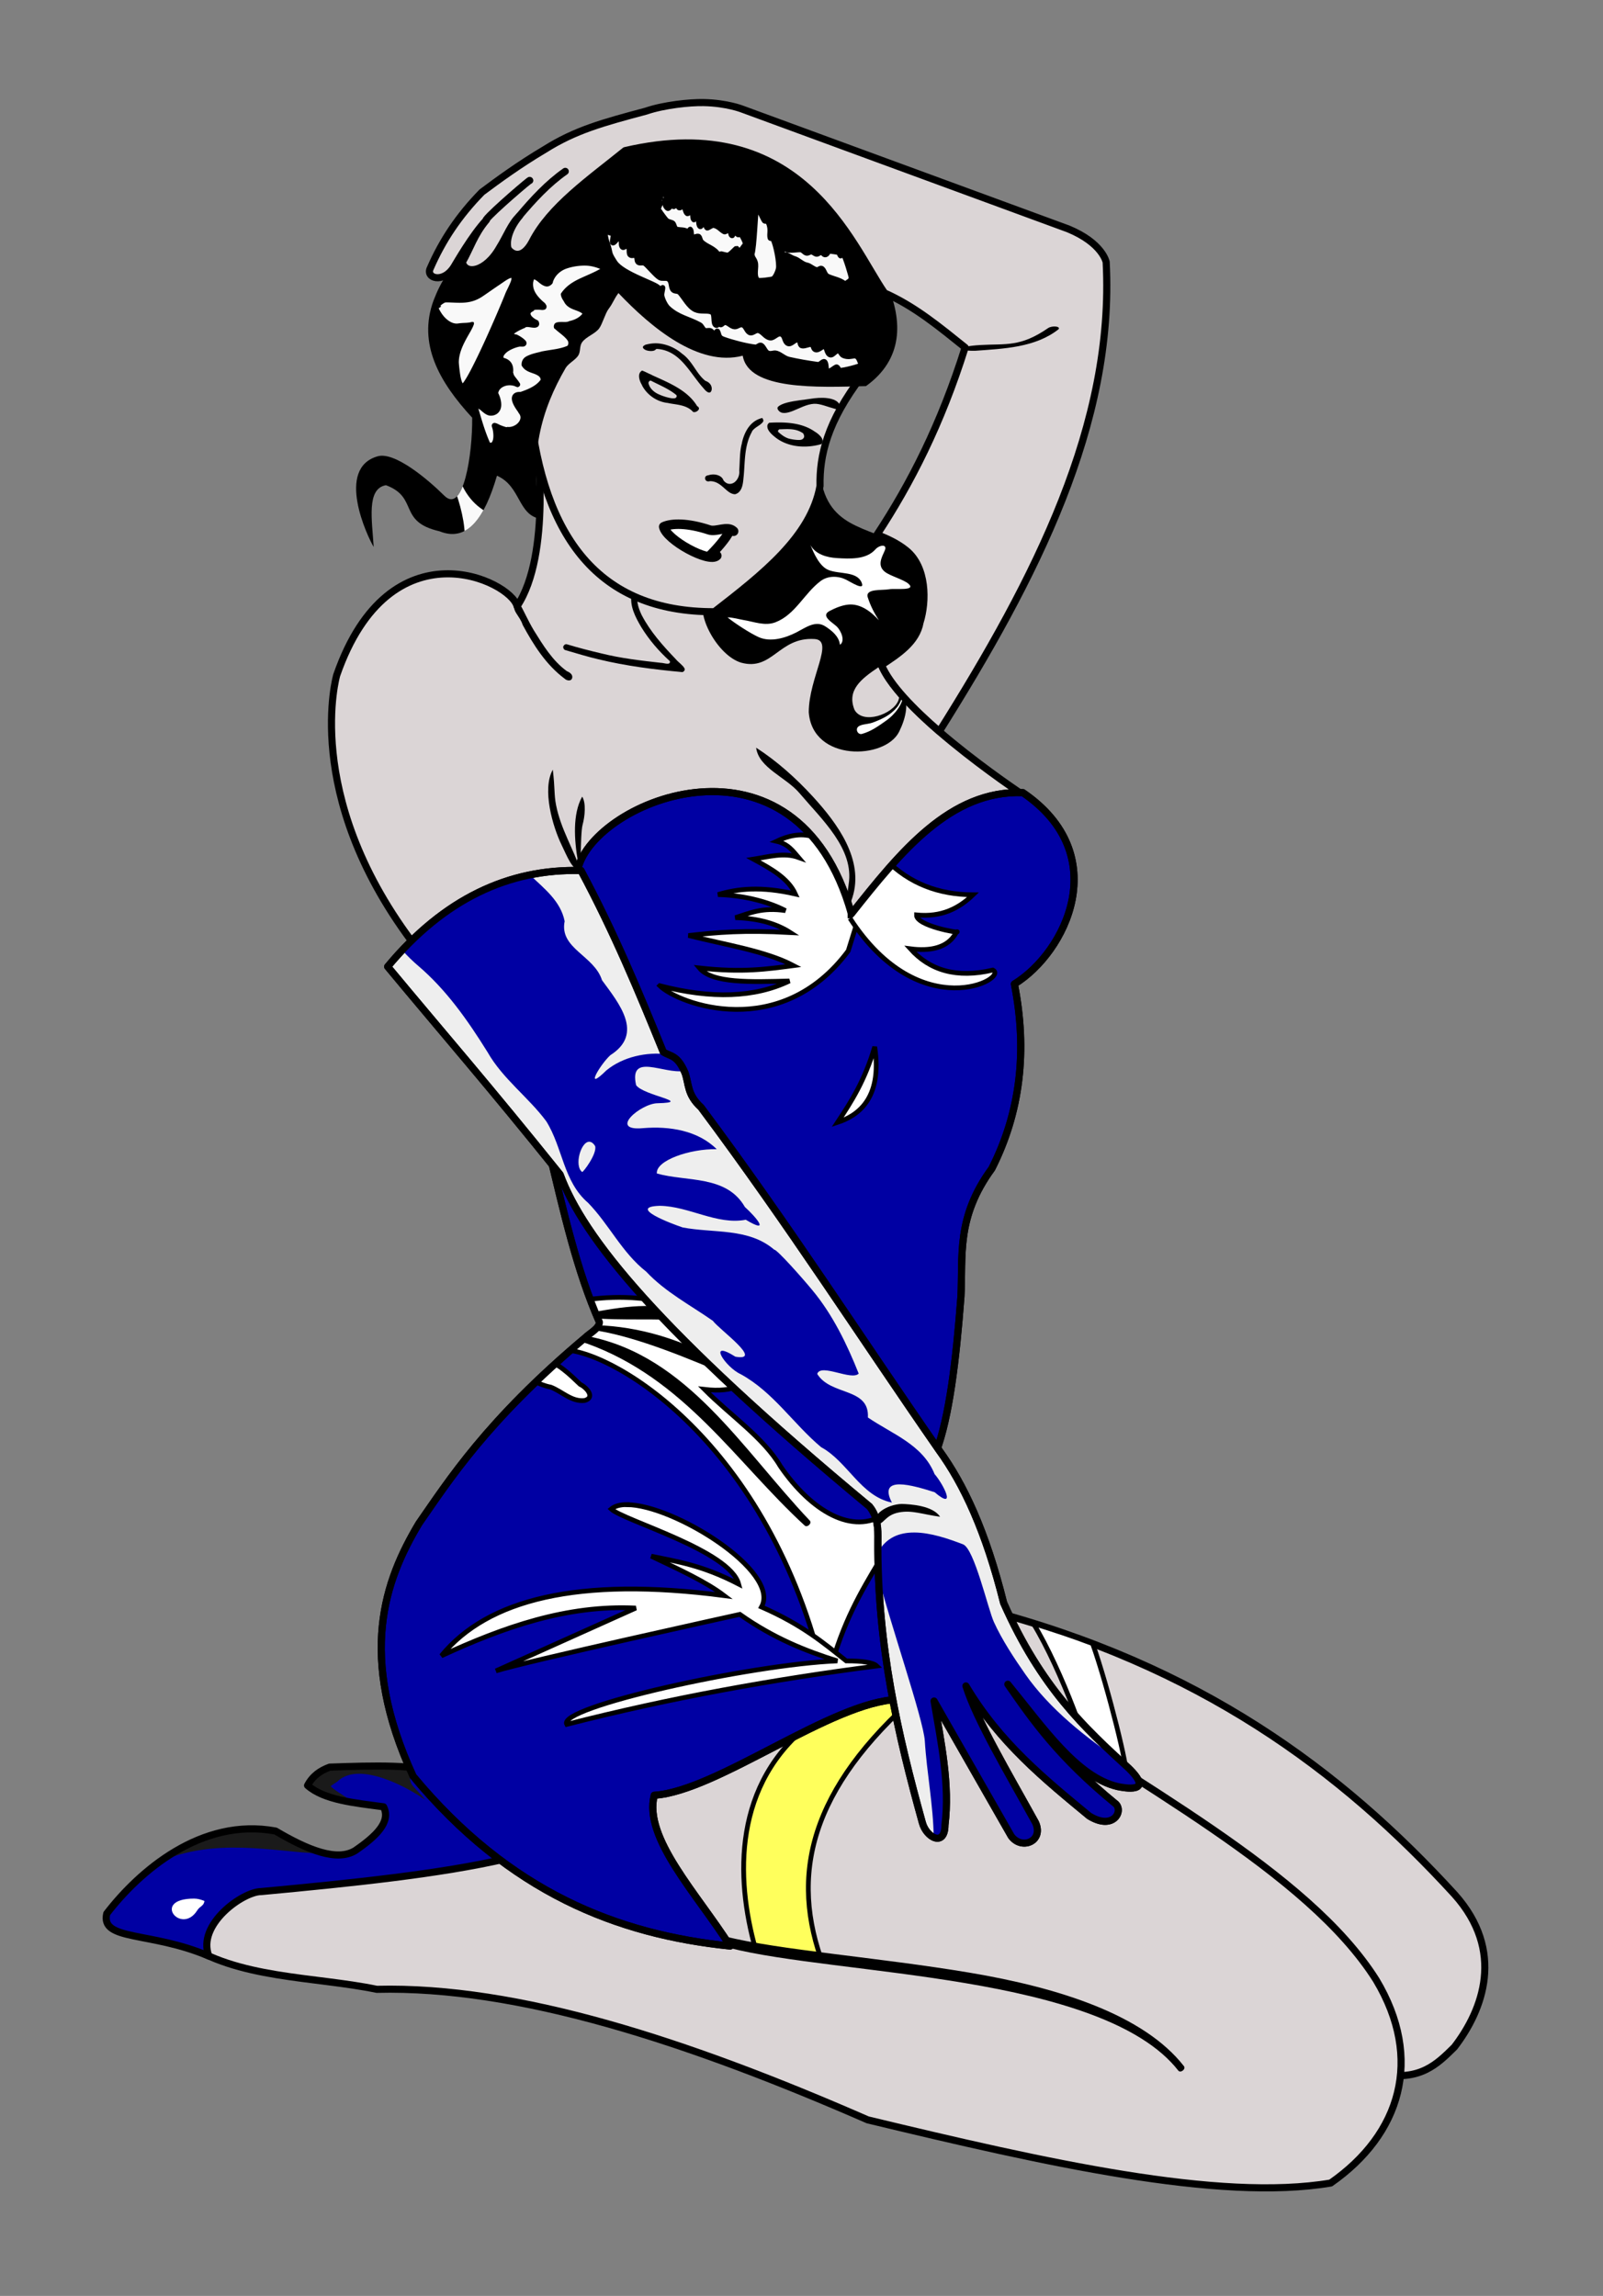 <?xml version="1.0" encoding="UTF-8"?>
<svg version="1.1" viewBox="6 13 169 242" xmlns="http://www.w3.org/2000/svg">
<rect x="6" y="13" width="169" height="242" fill="#808080" stroke="none"/>
<defs>
<clipPath id="b">
<path d="m71.201 43.892c3.445 3.623 8.467 7.817 13.104 6.601 0.617 3.648 7.868 3.34 12.992 3.205 7.842-5.639-0.116-16.08-5.235-20.25-9.063-7.473-16.748-7.008-22.017-3.829-2.895 1.747-5.341 4.16-6.865 9.452-2.489-0.719-4.979-1.809-7.468 0.423-2.176 1.321-3.246 3.195-4.019 5.218-1.636 4.514 0.568 8.504 4.088 12.315 0.044 3.867-0.938 10.211-2.941 8.219-1.668-1.659-5.386-5.095-7.02-4.15-4.792 2.77-1.106 8.418-0.423 9.558-0.17-2.832-0.785-6.153 1.294-6.511 3.49 1.302 1.204 3.839 5.64 4.855 2.939 1.194 4.769-1.409 6.063-5.856 2.582 1.133 2.159 4.25 4.709 4.562-2.443-10.934 3.193-17.214 8.099-23.811z" color="#000000"/>
</clipPath>
<clipPath id="a">
<path d="m66.93 104.57c1.729-7.206 23.03-15.935 28.831 4.757 5.2-6.562 10.427-13.052 18.074-12.782 9.607 6.555 4.538 16.831-0.89 20.173 1.392 7.051 0.621 13.541-2.378 19.453-3.782 5.166-3.041 9.202-3.257 13.477-0.51 6.815-1.246 12.764-2.598 16.343l-4.038 26.139c-7.013 0.23-19.057 9.677-25.697 10.099-1.163 4.507 4.547 10.432 8.001 15.892-11.868-1.215-23.246-5.644-33.429-17.904-5.847-12.715-3.004-20.591 0.622-26.649 3.097-4.435 7.109-10.811 17.51-19.559 0.57-0.537 1.51-1.004 1.512-1.647-2.387-5.43-3.767-11.625-5.244-17.746z" color="#000000" fill="none" stroke="#000" stroke-linecap="round" stroke-linejoin="round" stroke-width=".75"/>
</clipPath>
</defs>
<path d="m109.69 182.6c22.77 5.897 37.705 17.007 49.673 30.091 5.324 5.955 2.996 12.154-0.03 16.081-1.824 1.801-3.631 3.621-7.787 2.82 0 0-43.266-43.151-43.525-43.34-0.259-0.19 1.669-5.652 1.669-5.652z" color="#000000" fill="#dbd5d6" stroke="#000" stroke-linecap="round" stroke-linejoin="round" stroke-width=".75"/>
<path d="m111.14 190.9c14.363 10.062 32.725 19.331 39.954 30.808 4.979 8.32 2.583 16.242-4.805 21.393-11.8 1.982-30.113-2.158-48.808-6.659-19.033-8.312-36.872-14.125-51.76-13.758-6.644-1.376-14.739-1.078-20.367-5.001l5.537-6.342 18.074-3.196 15.147-7.196 35.246-10.538z" color="#000000" fill="#dbd5d6" stroke="#000" stroke-linecap="round" stroke-linejoin="round" stroke-width=".75"/>
<path d="m85.641 218.4c-2.09-7.447-2.386-17.444 5.952-23.844 4.015-2.686 9.491-5.941 12.245-3.866-11.87 9.934-14.643 19.061-11.306 28.698-2.251-0.06-4.446-0.605-6.891-0.988z" color="#000000" fill="#ffff5c" stroke="#000" stroke-linecap="round" stroke-linejoin="round" stroke-width=".5"/>
<path d="m62.601 59.48s1.585 11.916-2.086 17.417c-0.672-2.679-13.405-8.83-19.013 7.257 0 0-3.668 12.508 7.869 28.01l17.834-7.036 28.27 4.366 18.404-12.696s-14.953-9.88-15.27-14.917z" color="#000000" fill="#dbd5d6" stroke="#000" stroke-linecap="round" stroke-linejoin="round" stroke-width=".75"/>
<path d="m73.062 74.844c-0.314 0.044-0.342 0.426-0.462 0.734-0.258 1.26 0.39 2.478 1.01 3.529 0.822 1.334 1.85 2.534 3.014 3.581 0.091 0.488-0.661 0.168-0.946 0.178-2.108-0.235-4.221-0.48-6.284-0.994-1.22-0.287-2.457-0.604-3.644-0.966-0.22-0.031-0.307 0.125-0.375 0.25-0.004 0.192 0.091 0.341 0.25 0.375 1.149 0.328 2.3 0.691 3.468 0.962 2.902 0.705 5.875 1.077 8.845 1.35 0.166-0.042 0.313-0.216 0.219-0.406-0.182-0.337-0.648-0.633-0.921-0.968-1.352-1.413-2.681-2.896-3.588-4.642-0.369-0.773-0.697-1.746-0.242-2.546 0.088-0.157-0.054-0.351-0.156-0.406-0.076 0.013-0.105-0.056-0.188-0.031z" color="#000000" style="block-progression:tb;text-indent:0;text-transform:none"/>
<path d="m92.566 63.627c1.017 5.546 5.765 4.763 9.006 7.417 2.132 1.746 2.132 5.328 1.433 7.551-0.775 4.438-8.59 5.087-6.917 9.223 0.884 1.591 4.068 0.474 4.626-0.992 0.033-0.087 0.344-1.261 0.366-1.261 0.831 1.425 0.44 3.075-0.281 4.55-1.453 2.969-9.142 3.212-9.534-2.045-4.9e-5 -3.64 2.76-7.579 0.608-7.714-3.768-0.237-4.426 3.411-7.75 2.488-2.519-0.775-4.849-5.234-3.785-6.711" color="#000000"/>
<path d="m61.872 56.176c1.423 13.368 7.189 21.356 19.445 21.302 5.102-3.956 10.178-7.921 11.137-13.258-0.062-3.188 0.737-6.753 4.419-11.579l-25.544-12.374z" color="#000000" fill="#dbd5d6" stroke="#000" stroke-width=".75"/>
<path d="m75.062 49.188c-0.346 0.004-0.69 0.06-1.031 0.156-0.101 0.059-0.187 0.114-0.219 0.156-0.037 0.05-0.035 0.098-0.031 0.125 0.007 0.055 0.079 0.163 0.25 0.25s0.416 0.128 0.625 0.125c0.209-0.003 0.371-0.047 0.469-0.156a0.194 0.194 0 0 1 0.031-0.031 0.194 0.194 0 0 1 0.094-0.031 0.194 0.194 0 0 1 0.031 0c1.228 0.078 2.112 0.738 2.844 1.562 0.732 0.825 1.357 1.822 2.031 2.562 0.268 0.344 0.471 0.462 0.594 0.469 0.122 0.007 0.198-0.053 0.25-0.188 0.105-0.268 0.022-0.794-0.594-1.031a0.194 0.194 0 0 1-0.062-0.032c-0.519-0.419-0.865-0.981-1.219-1.5-0.354-0.519-0.725-1.003-1.219-1.344-0.529-0.465-1.178-0.801-1.844-0.969-0.331-0.083-0.654-0.129-1-0.125z" color="#000000" style="block-progression:tb;text-indent:0;text-transform:none"/>
<path d="m92.344 54.938c-0.308 0.015-0.619 0.052-0.875 0.094-0.588 0.096-1.673 0.189-2.5 0.406-0.413 0.109-0.762 0.272-0.906 0.406-0.072 0.067-0.092 0.107-0.094 0.156s4.1e-5 0.134 0.094 0.25c0.179 0.222 0.376 0.28 0.625 0.281 0.249 9.17e-4 0.569-0.087 0.906-0.219 0.674-0.264 1.444-0.704 2.219-0.75 0.335-0.02 0.698 0.07 1.094 0.188 0.395 0.118 0.796 0.261 1.125 0.344 0.164 0.041 0.331 0.089 0.438 0.094 0.107 0.005 0.148-0.025 0.156-0.031 0.009-0.006 0.037-0.01 0.031-0.094s-0.055-0.224-0.156-0.438c-0.173-0.367-0.662-0.577-1.25-0.656-0.294-0.04-0.598-0.046-0.906-0.031z" color="#000000" style="block-progression:tb;text-indent:0;text-transform:none"/>
<path d="m73.688 52.062c-0.232 0.143-0.321 0.351-0.312 0.625 0.01 0.306 0.152 0.655 0.312 0.906a0.217 0.217 0 0 1 0 0.031c0.525 0.997 1.541 1.705 2.656 1.844a0.217 0.217 0 0 1 0.031 0c0.778 0.188 1.884 0.158 2.594 0.844a0.217 0.217 0 0 1 0.031 0.032c0.06 0.082 0.121 0.097 0.219 0.094 0.097-0.003 0.22-0.052 0.312-0.125s0.147-0.151 0.156-0.219c0.009-0.068-0.001-0.152-0.125-0.25a0.217 0.217 0 0 1-0.062-0.032c-1.011-1.685-2.985-2.463-4.781-3.281-0.012-0.006-0.019-0.026-0.031-0.031-0.373-0.147-0.696-0.344-1-0.438zm0.844 1.062a0.217 0.217 0 0 1 0.031 0 0.217 0.217 0 0 1 0.062 0 0.217 0.217 0 0 1 0.062 0.031c0.837 0.439 1.771 0.804 2.562 1.438a0.217 0.217 0 0 1 0.062 0.062 0.217 0.217 0 0 1 0.031 0.062 0.217 0.217 0 0 1 0 0.062 0.217 0.217 0 0 1-0.031 0.062 0.217 0.217 0 0 1-0.031 0.062 0.217 0.217 0 0 1-0.094 0.062c-0.254 0.061-0.544-0.008-0.875-0.094s-0.682-0.223-0.938-0.344c-0.455-0.22-0.875-0.591-1-1.125a0.217 0.217 0 0 1 0-0.062 0.217 0.217 0 0 1 0.03-0.092 0.217 0.217 0 0 1 0.094-0.094 0.217 0.217 0 0 1 0.031-0.031z" color="#000000" style="block-progression:tb;text-indent:0;text-transform:none"/>
<path d="m88.281 57.531c-0.397-0.004-0.795 0.004-1.188 0.031-0.113 0.097-0.172 0.182-0.188 0.281-0.018 0.113-0.003 0.265 0.062 0.406 0.131 0.283 0.423 0.565 0.656 0.75 1.335 1.145 3.306 1.296 4.969 0.812 0.077-0.095 0.122-0.191 0.125-0.281 0.004-0.111-0.016-0.246-0.094-0.375-0.156-0.258-0.477-0.518-0.719-0.656-1.042-0.738-2.341-0.954-3.625-0.969zm-0.125 0.719a0.189 0.189 0 0 1 0.031 0 0.189 0.189 0 0 1 0.031 0c0.752-0.017 1.64-0.116 2.375 0.375a0.189 0.189 0 0 1 0.062 0.031c0.07 0.097 0.115 0.207 0.125 0.312s-0.05 0.217-0.125 0.281c-0.151 0.129-0.312 0.128-0.5 0.125-0.376-0.006-0.831-0.096-1.031-0.156-0.394-0.131-0.735-0.381-1.031-0.656a0.189 0.189 0 0 1-0.031 0 0.189 0.189 0 0 1-0.031-0.062 0.189 0.189 0 0 1 0-0.031 0.189 0.189 0 0 1 0-0.031 0.189 0.189 0 0 1 0-0.062 0.189 0.189 0 0 1 0.031-0.031 0.189 0.189 0 0 1 0.062-0.062 0.189 0.189 0 0 1 0.031-0.031z" color="#000000" style="block-progression:tb;text-indent:0;text-transform:none"/>
<path d="m86.344 57.062c-0.564 0.134-1.022 0.451-1.375 0.906-0.379 0.49-0.622 1.113-0.75 1.719a0.219 0.219 0 0 1 0 0.031c-0.251 0.889-0.202 1.866-0.281 2.844 0.004 0.021-0.002 0.041 0 0.062 0.046 0.435-0.128 0.879-0.438 1.156-0.163 0.147-0.393 0.24-0.625 0.22s-0.455-0.158-0.625-0.406a0.219 0.219 0 0 1 0-0.031c-0.138-0.277-0.376-0.421-0.656-0.5s-0.616-0.067-0.906 0.031a0.219 0.219 0 0 1-0.031 0c-0.171 0.036-0.239 0.088-0.281 0.156s-0.055 0.169-0.031 0.25c0.047 0.162 0.193 0.299 0.5 0.219a0.219 0.219 0 0 1 0.062 0c0.632 0.011 1.083 0.408 1.469 0.75 0.367 0.326 0.677 0.604 1.094 0.625 0.01 5.17e-4 0.021-1.96e-4 0.031 0 0.312-0.081 0.521-0.299 0.656-0.594 0.139-0.303 0.19-0.693 0.219-1.031 0.192-1.615 0.027-3.401 0.906-4.969a0.219 0.219 0 0 1 0-0.031c0.229-0.348 0.636-0.531 0.906-0.75 0.135-0.11 0.247-0.223 0.281-0.312 0.031-0.081 0.005-0.152-0.062-0.281v-0.031h-0.031a0.219 0.219 0 0 1 0-0.031c-0.01 0.002-0.022-0.002-0.031 0z" color="#000000" style="block-progression:tb;text-indent:0;text-transform:none"/>
<path d="m83.345 68.996c-0.645-0.636-1.818 0.109-2.569-0.14-2.281-0.755-3.974-0.722-4.805-0.334 0.28 1.395 4.813 3.859 5.601 3.051" color="#000000" fill="#fff" stroke="#000" stroke-linecap="round" stroke-linejoin="round"/>
<path d="m80.838 71.565c0.61-0.578 1.812-1.929 2.019-2.533" color="#000000" fill="none" stroke="#000" stroke-linecap="round" stroke-linejoin="round"/>
<path d="m91.404 70.349c0.392 0.979 1.003 2.381 1.977 2.747 1.175 0.441 2.953 0.111 3.457 1.304 0.403 0.955-1.152-0.06-1.641-0.301-0.792-0.39-1.88-0.462-2.7 0.159-1.717 1.301-2.665 3.54-4.752 4.336-1.111 0.424-2.274-0.071-3.392-0.248-0.328-0.052-1.097-0.267-1.652-0.273 0.747 0.617 2.397 1.685 3.279 2.082 1.27 0.572 2.845 0.084 3.979-0.499 0.986-0.507 2.016-1.299 3.042-0.638 0.706 0.455 1.457 1.06 1.553 1.947 0.6-0.419 0.09-1.505-0.322-1.911-0.444-0.438-1.78-1.132-0.763-1.659 0.598-0.31 1.248-0.583 1.92-0.662 1.297-0.152 2.443 0.73 3.268 1.647-0.481-0.757-0.868-1.474-1.168-2.404-0.313-0.968 1.497-0.723 2.282-0.868 0.56-0.103 2.896 0.206 2.002-0.578-0.507-0.444-1.952-0.831-2.487-1.26-0.822-0.658-0.337-1.503-0.011-2.235 0.319-0.718-0.558-0.608-0.981-0.129-0.967 1.094-2.683 1.003-4.071 0.92-1.037-0.062-2.252-0.392-2.78-1.378-0.013-0.033-0.026-0.066-0.04-0.1z" color="#000000" fill="#fff"/>
<path d="m97.977 89.174c0.982-0.364 1.901-0.783 2.584-1.613 0.305-0.371 0.513-0.89 0.66-1.363 4e-3 1.064-0.987 2.184-1.746 2.723-0.819 0.584-1.659 1.194-2.648 1.45-0.322 0.047-0.569-0.312-0.466-0.607 0.195-0.465 1.081-0.393 1.617-0.591z" color="#000000" fill="#fff"/>
<path d="m64.281 94.125c-1.154 2.054-0.023 5.987 0.934 7.949 0.558 1.144 1.111 2.675 2.003 2.706-0.745-2.28-2.097-4.388-2.594-6.923-0.22-1.123-0.101-1.681-0.343-3.732z" color="#000000" style="block-progression:tb;text-indent:0;text-transform:none"/>
<path d="m67.375 96.969c-1.024 1.845-0.838 4.559-0.449 6.8 0.408 2.351 0.201-2.772 0.498-3.846 0.237-0.858 0.38-2.3-0.049-2.954z" color="#000000" style="block-progression:tb;text-indent:0;text-transform:none"/>
<path d="m52.457 199.91c-2.448-0.941-7.041-0.809-11.694-0.647-0.97 0.352-1.802 0.915-2.337 1.932 1.751 1.545 4.952 1.837 8.011 2.251 0.806 1.593-0.804 3.112-2.984 4.614-1.922 1.176-4.969-0.035-8.4-2.061-7.84-1.461-14.38 4.263-17.8 8.702-0.671 2.92 4.596 1.845 10.763 4.476-1.291-3.335 3.61-6.803 5.519-6.796 9.61-0.895 18.942-1.861 25.811-3.458z" color="#000000" fill="#0000a3"/>
<path d="m27.551 213.37c-0.37-0.147-0.7-0.25-1.095-0.25-4.572 0-1.34 3.93 0.345 1.233 0.275-0.44 0.699-0.453 0.75-0.983z" color="#000000" fill="#fff"/>
<path d="m44.219 199.16c-1.123 0.021-2.305 0.053-3.469 0.094-0.97 0.352-1.778 0.92-2.312 1.938 1.131 0.998 2.869 1.49 4.781 1.812-0.019-0.022-0.041-0.041-0.062-0.062-0.44-0.44-1.881-1.19-2.281-1.656-0.04-0.047 0.533-0.384 0.688-0.5 2.395-2.354 7.966 1.003 9 1.75 0.805 0.581-1.014-1.153-1.188-1.5-0.259-0.519-0.144-1.185-0.219-1.75-1.473-0.126-3.148-0.158-4.938-0.125zm-12.031 6.625c-3.497 0.095-6.668 1.533-9.312 3.438 5.692-2.53 11.868-1.092 16.406-0.875 0.258-0.023 0.58-0.015 0.906-0.031-1.523-0.365-3.253-1.207-5.125-2.312-0.98-0.183-1.939-0.244-2.875-0.219z" color="#000000" fill="#1a1a1a"/>
<path d="m52.457 199.91c-2.448-0.941-7.041-0.809-11.694-0.647-0.97 0.352-1.802 0.915-2.337 1.932 1.751 1.545 4.952 1.837 8.011 2.251 0.806 1.593-0.804 3.112-2.984 4.614-1.922 1.176-4.969-0.035-8.4-2.061-7.84-1.461-14.38 4.263-17.8 8.702-0.671 2.92 4.596 1.845 10.763 4.476-1.291-3.335 3.61-6.803 5.519-6.796 9.61-0.895 18.942-1.861 25.811-3.458z" color="#000000" fill="none" stroke="#000" stroke-linecap="round" stroke-linejoin="round" stroke-width=".75"/>
<path d="m66.93 104.57c1.729-7.206 23.03-15.935 28.831 4.757 5.2-6.562 10.427-13.052 18.074-12.782 9.607 6.555 4.538 16.831-0.89 20.173 1.392 7.051 0.621 13.541-2.378 19.453-3.782 5.166-3.041 9.202-3.257 13.477-0.51 6.815-1.246 12.764-2.598 16.343l-4.038 26.139c-7.013 0.23-19.057 9.677-25.697 10.099-1.163 4.507 4.547 10.432 8.001 15.892-11.868-1.215-23.246-5.644-33.429-17.904-5.847-12.715-3.004-20.591 0.622-26.649 3.097-4.435 7.109-10.811 17.51-19.559 0.57-0.537 1.51-1.004 1.512-1.647-2.387-5.43-3.767-11.625-5.244-17.746z" color="#000000" fill="#0000a3" stroke="#000" stroke-linecap="round" stroke-linejoin="round" stroke-width=".75"/>
<path d="m85.719 91.812c0.27 2.134 3.128 3.09 4.567 4.787 2.368 2.793 5.792 5.885 5.185 9.611-0.21 1.288-0.28 3.537 0.4 1.384 1.257-3.984-1.61-7.833-4.185-10.642-1.765-1.924-3.79-3.741-5.967-5.14z" color="#000000" style="block-progression:tb;text-indent:0;text-transform:none"/>
<path d="m60.344 76.375c-0.298 0.381-0.153 0.9 0.09 1.269 0.24 0.395 0.535 0.767 0.666 1.216 1.141 2.111 2.465 4.215 4.418 5.667 0.213 0.217 0.709 0.322 0.802-0.061 0.098-0.387-0.288-0.608-0.579-0.737-1.507-1.106-2.495-2.734-3.465-4.295-0.579-0.971-1.034-2.009-1.581-2.998-0.098-0.076-0.234-0.103-0.352-0.061z" color="#000000" style="block-progression:tb;text-indent:0;text-transform:none"/>
<g clip-path="url(#a)" fill="#fff" stroke="#000" stroke-width=".5">
<path d="m75.557 116.9c5.492 1.428 10.039 1.246 13.669-0.5-4.036 0.109-8.145 0.266-9.495-1.371 4.58 0.514 7.197 0.106 9.926-0.25-2.968-1.558-7.196-2.188-11.073-3.174 3.137-0.337 5.775-0.576 10.737-0.31-1.409-0.907-3.26-1.49-5.795-1.57 1.5-0.464 2.78-1.11 5.286-0.742-2.038-1.059-4.737-1.629-7.115-1.69 2.097-0.629 4.537-0.889 8.158-0.06-0.748-1.655-2.574-2.672-4.424-3.674 1.599-0.25 3.217-0.733 4.752-0.181-0.586-0.684-1.084-1.422-2.311-1.708 1.259-0.602 2.518-0.862 3.777-0.5l6.882 2.078-3.105 9.978c-7.141 9.597-17.859 5.637-19.869 3.674z" color="#000000"/>
<path d="m98.22 123.34c0.848 5.627-1.946 7.304-3.915 7.96 1.435-2.171 2.862-4.372 3.915-7.96z" color="#000000"/>
<path d="m64.655 155.36c3.971-0.974 20.588 7.563 27.363 31.047l1.992 0.949c1.54-4.824 3.495-7.744 5.381-10.979l-0.069-3.838c-3.366 2.357-7.817-0.257-11.056-5.002-1.762-2.996-5.316-5.391-7.994-8.089 1.599 0.187 2.773 0.04 3.613-0.371l-6.606-8.529c-3.714-1.009-7.14-0.971-10.418-0.397z" color="#000000"/>
<path d="m72.094 171.59c-0.7 9e-4 -1.277 0.149-1.656 0.469 1.291 1.219 12.503 4.367 13.438 7.906-3.908-2.016-6.456-2.352-9.219-2.938 2.805 1.342 5.72 2.66 7.688 4.156-15.416-2.013-24.949 0.401-29.812 6.344 6.535-3.014 13.213-5.389 20.5-5.031l-14.75 6.625c2.901-0.94 25.717-5.96 25.717-5.96 3.573 2.524 6.952 3.86 10.281 4.906-9.137 0.362-29.559 4.883-28.531 6.688 10.957-2.802 21.846-4.755 32.688-6.156-0.4-0.383-1.598-0.539-3.219-0.531-2.39-1.885-4.586-3.782-8.938-5.688 2.071-3.743-9.284-10.788-14.188-10.781z" color="#000000"/>
<path d="m60.533 158.07c1.246 0.13 2.298 0.916 3.521 1.136 1.196 0.453 2.21 1.574 3.583 1.413 1.173-0.324 0.172-1.405-0.465-1.696-1.138-1.076-2.294-2.251-3.86-2.664-0.786-0.027-1.864-1.051-2.45-0.218-0.261 0.64-0.219 1.356-0.33 2.029z" color="#000000"/>
<path d="m95.612 109.79c0.017-0.405 3.786-6.175 3.786-6.175 2.454 2.494 5.534 3.689 9.184 3.7-1.495 1.434-3.319 2.382-5.959 2.122-0.049 1.159 4.635 1.967 4.286 1.768-0.168-0.096-0.632 2.364-4.933 1.802 2.038 2.268 4.862 3.147 8.693 2.242 1.762 0.85-7.638 5.983-15.057-5.459z" color="#000000"/>
</g>
<path d="m67.812 153.84c-0.389 6e-3 -0.389 0.745 0 0.75 10.376 3.714 15.781 12.562 23 19.188 0.262 0.295 0.824-0.205 0.562-0.5-7.176-7.569-12.884-17.368-23.406-19.438-0.051-0.011-0.105-0.011-0.156 0z" color="#000000" style="block-progression:tb;text-indent:0;text-transform:none"/>
<path d="m69.562 152.72c-0.393 0.033-0.844 0.593-0.451 0.561 4.238 0.74 9.373 2.844 14.295 4.971 0.335 0.113 0.627-0.445 0.344-0.656-4.833-3.135-9.607-4.581-14.031-4.875-0.051-0.011-0.105-0.011-0.156 0z" color="#000000" style="block-progression:tb;text-indent:0;text-transform:none"/>
<path d="m74.65 150.66c-1.789-0.035-3.367 0.157-5.63 0.563-0.393 0.033-0.006 0.81 0.387 0.777 3.643 0.196 7.159-0.123 10.531 0.406 0.324 0.064 0.566-0.445 0.312-0.656-0.046-0.032-0.1-0.054-0.156-0.062-1.782-0.456-3.645-0.992-5.444-1.027z" color="#000000" style="block-progression:tb;text-indent:0;text-transform:none"/>
<path d="m66.93 104.57c1.729-7.206 23.03-15.935 28.831 4.757 5.2-6.562 10.427-13.052 18.074-12.782 9.607 6.555 4.538 16.831-0.89 20.173 1.392 7.051 0.621 13.541-2.378 19.453-3.782 5.166-3.041 9.202-3.257 13.477-0.51 6.815-1.246 12.764-2.598 16.343l-4.038 26.139c-7.013 0.23-19.057 9.677-25.697 10.099-1.163 4.507 4.547 10.432 8.001 15.892-11.868-1.215-23.246-5.644-33.429-17.904-5.847-12.715-3.004-20.591 0.622-26.649 3.097-4.435 7.109-10.811 17.51-19.559 0.57-0.537 1.51-1.004 1.512-1.647-2.387-5.43-3.767-11.625-5.244-17.746z" color="#000000" fill="none" stroke="#000" stroke-linecap="round" stroke-linejoin="round" stroke-width=".75"/>
<path d="m82.688 217.62c-0.304 0.104-0.122 0.617 0.19 0.694 5.671 1.457 15.392 2.123 24.873 3.712 9.481 1.589 18.522 4.171 22.469 9.219 0.245 0.311 0.839-0.158 0.594-0.469-4.209-5.383-13.088-8.255-22.62-9.853s-20.244-2.404-25.761-3.822c-0.071-0.022 0.328 0.497 0.257 0.518z" color="#000000" style="block-progression:tb;text-indent:0;text-transform:none"/>
<path d="m114.94 184.12c2.945 4.78 6.473 14.463 5.688 14.312l4.031 1.406c0.411 0.141-1.825-8.99-3.469-13.594-2.007-0.764-4.099-1.456-6.25-2.125z" color="#000000" fill="#fff" stroke="#000" stroke-linecap="round" stroke-linejoin="round" stroke-width=".5"/>
<path d="m71.201 43.892c3.445 3.623 8.467 7.817 13.104 6.601 0.617 3.648 7.868 3.34 12.992 3.205 7.842-5.639-0.116-16.08-5.235-20.25-9.063-7.473-16.748-7.008-22.017-3.829-2.895 1.747-6.49 3.983-8.014 9.275-2.489-0.719-3.83-1.632-6.319 0.599-2.176 1.321-3.246 3.195-4.019 5.218-1.636 4.514 0.568 8.504 4.088 12.315 0.044 3.867-0.938 10.211-2.941 8.219-1.668-1.659-5.205-4.666-7.02-4.15-4.461 1.267-1.106 8.418-0.423 9.558-0.17-2.832-0.785-6.153 1.294-6.511 3.49 1.302 1.204 3.839 5.64 4.855 2.939 1.194 4.769-1.409 6.063-5.856 2.582 1.133 2.159 4.25 4.709 4.562-1.487-6.652 0.017-11.582 2.527-15.908 0.284-0.489 1.023-0.838 1.329-1.313 0.275-0.426 0.115-0.979 0.404-1.396 0.415-0.6 1.373-0.882 1.806-1.47 0.341-0.462 0.641-1.584 0.987-2.043 0.511-0.679 0.539-1.002 1.044-1.681z" color="#000000"/>
<path d="m80.188 23.812c-1.476-0.029-4.166 0.247-6.088 0.903-4.565 1.22-7.455 2.009-10.685 4.048-2.683 1.589-4.92 3.232-6.603 4.487-2.468 2.518-4.175 5.112-5.437 8-0.547 1.047 1.317 1.698 2.469-0.094 0.239-0.372 1.911-3.341 3.437-4.968-1.309 1.558-1.694 2.986-2.531 4.437 0.259 1.345 2.445 1.111 3.938-1.563 0.697-1.104 1.246-2.574 2.093-3.312-0.932 1.107-1.489 2.493-1.219 3.469 0.343 0.546 1.459 1.272 2.532-0.719 1.873-3.699 6.096-6.618 9.812-9.625 18.605-4.331 23.845 9.945 27.344 15 3.28 1.463 5.86 3.643 8.5 5.75-2.54 8.092-5.75 14.354-9.281 19.719 1.076 0.433 2.141 0.91 3.091 1.687 2.13 1.746 2.14 5.34 1.44 7.563-0.37 2.094-2.3 3.33-4.062 4.5 0.862 2.079 3.362 4.642 6.092 7 10.14-16.122 18.48-32.402 17.59-49.469 0 0-0.37-2-4-3.5l-34.37-12.625s-1.603-0.639-4.062-0.688z" color="#000000" fill="#dbd5d6" stroke="#000" stroke-linecap="round" stroke-linejoin="round" stroke-width=".75"/>
<g clip-path="url(#b)" fill="#f9f9f9">
<path d="m59.906 42.281c-0.071 0.023-0.186 0.058-0.312 0.125-0.276 0.146-0.619 0.402-1 0.656-0.762 0.509-1.569 1.095-1.875 1.281-0.671 0.409-1.28 0.527-1.875 0.562-0.595 0.035-1.18-0.031-1.844-0.031-0.048 0-0.166 0.05-0.281 0.125-0.102 0.067-0.203 0.143-0.281 0.219l0.062 0.093-0.25 0.188c0.179 0.367 0.431 0.777 0.781 1.094 0.38 0.344 0.827 0.573 1.281 0.5 0.2-0.032 0.494-0.05 0.781-0.062s0.57-0.061 0.625-0.094a0.168 0.168 0 0 1 0.031 0 0.168 0.168 0 0 1 0.031 0 0.168 0.168 0 0 1 0.031 0 0.168 0.168 0 0 1 0.031 0 0.168 0.168 0 0 1 0.031 0 0.168 0.168 0 0 1 0.062 0.031 0.168 0.168 0 0 1 0.031 0.062 0.168 0.168 0 0 1 0 0.031 0.168 0.168 0 0 1 0 0.031 0.168 0.168 0 0 1 0 0.062c-0.151 0.492-0.547 1.06-0.906 1.75-0.359 0.69-0.688 1.475-0.688 2.281 0 0.095 0.06 0.787 0.156 1.375 0.048 0.294 0.118 0.557 0.188 0.719 0.029 0.067 0.049 0.109 0.062 0.125 0.049-0.043 0.163-0.199 0.312-0.438 0.161-0.257 0.35-0.592 0.562-1 0.426-0.816 0.942-1.887 1.438-2.969 0.991-2.164 1.947-4.436 2.188-5.062 0.08-0.207 0.275-0.57 0.438-0.938 0.081-0.184 0.154-0.351 0.188-0.5 0.026-0.116 0.01-0.17 0-0.219z" color="#000000"/>
<path d="m67.781 41c-0.685-0.02-1.421 0.089-2.062 0.312-0.676 0.236-1.233 0.761-1.438 1.438a0.237 0.237 0 0 1 0 0.062c-0.102 0.171-0.251 0.281-0.406 0.344s-0.3 0.047-0.438 0c-0.275-0.094-0.49-0.27-0.688-0.438s-0.412-0.279-0.438-0.281c-0.021 0.026-0.059 0.144-0.094 0.281-0.064 0.441 0.04 0.836 0.281 1.219 0.242 0.383 0.614 0.743 0.969 1.031a0.237 0.237 0 0 1 0.031 0.063c0.065 0.093 0.121 0.154 0.125 0.281 0.002 0.064-0.02 0.161-0.062 0.219s-0.078 0.074-0.125 0.094c-0.188 0.078-0.333 0.044-0.5 0.031s-0.346-0.013-0.469 0-0.15 0.018-0.156 0.031a0.237 0.237 0 0 1-0.032 0.063 0.237 0.237 0 0 1-0.093 0.062c-0.182 0.095-0.234 0.166-0.25 0.219s0.007 0.127 0.062 0.219c0.11 0.183 0.414 0.396 0.656 0.5a0.237 0.237 0 0 1 0.125 0.125c0.055 0.106 0.071 0.192 0.062 0.312-0.009 0.12-0.093 0.232-0.188 0.281-0.189 0.099-0.357 0.079-0.531 0.062-0.175-0.017-0.356-0.06-0.5-0.062-0.144-0.003-0.223 0.036-0.219 0.031a0.237 0.237 0 0 1-0.062 0.062c-0.218 0.079-0.754 0.328-1.031 0.531-0.054 0.04-0.097 0.064-0.125 0.094 0.043 0.017 0.087 0.046 0.188 0.062a0.237 0.237 0 0 1 0.062 0c0.247 0.101 0.624 0.327 0.875 0.562 0.063 0.059 0.112 0.108 0.156 0.188s0.078 0.219 0 0.344-0.178 0.173-0.281 0.188c-0.086 0.012-0.198 0.01-0.312 0-0.023-0.002-0.038 0.003-0.062 0-0.33 0.053-0.859 0.239-1.25 0.5-0.205 0.137-0.352 0.301-0.438 0.438-0.061 0.098-0.041 0.171-0.031 0.25 0.352 0.08 0.641 0.269 0.812 0.531 0.198 0.304 0.235 0.672 0.188 1.062h0.031c0.002 0.022 0.017 0.159 0.094 0.281s0.183 0.248 0.281 0.375 0.186 0.241 0.25 0.344c0.032 0.051 0.084 0.101 0.094 0.219 0.005 0.059-0.041 0.16-0.125 0.219s-0.143 0.068-0.188 0.062a0.237 0.237 0 0 1-0.031-0.031 0.237 0.237 0 0 1-0.062 0c-0.297-0.173-0.779-0.229-1.188-0.093-0.397 0.132-0.68 0.406-0.719 0.75 0.19 0.377 0.346 0.877 0.312 1.344-0.019 0.256-0.105 0.489-0.281 0.688-0.176 0.198-0.449 0.337-0.781 0.344-0.459 0.022-0.814-0.34-1.125-0.594-0.089-0.073-0.145-0.1-0.219-0.156 0.355 1.226 0.706 2.451 1.219 3.594 0.085 0.016 0.142 0.015 0.188-0.031 0.06-0.062 0.127-0.207 0.156-0.406 0.058-0.398-0.03-0.967-0.125-1.188a0.237 0.237 0 0 1 0-0.032c-0.015-0.044-0.035-0.063-0.031-0.125 0.003-0.062 0.03-0.164 0.094-0.219 0.127-0.109 0.239-0.079 0.312-0.062 0.148 0.033 0.276 0.112 0.438 0.188s0.358 0.139 0.5 0.188 0.235 0.056 0.219 0.062a0.237 0.237 0 0 1 0.125-0.031c0.394 0.048 0.866-0.156 1.125-0.469 0.13-0.157 0.21-0.329 0.219-0.5 9e-3 -0.171-0.055-0.34-0.219-0.531a0.237 0.237 0 0 1 0-0.031c-0.196-0.28-0.536-0.735-0.656-1.188-0.06-0.226-0.064-0.48 0.094-0.688s0.427-0.298 0.781-0.281c0.825-0.286 1.637-0.622 2.125-1.281-0.012-0.162-0.06-0.255-0.156-0.344-0.109-0.102-0.288-0.2-0.5-0.281-0.424-0.162-0.976-0.29-1.282-0.781a0.237 0.237 0 0 1-0.031-0.031 0.237 0.237 0 0 1-0.031-0.063c-0.039-0.289 0.055-0.564 0.219-0.75s0.395-0.282 0.625-0.375c0.461-0.186 1.007-0.276 1.312-0.375a0.237 0.237 0 0 1 0.031 0c0.931-0.188 1.866-0.231 2.656-0.594 0.08-0.151 0.096-0.284 0.062-0.406-0.038-0.141-0.158-0.28-0.312-0.438-0.309-0.316-0.777-0.631-1.093-0.938a0.237 0.237 0 0 1-0.062-0.031c-0.051-0.093-0.065-0.223-0.031-0.344s0.105-0.21 0.188-0.25c0.165-0.081 0.35-0.085 0.531-0.094 0.181-0.008 0.371 0.012 0.531 0 0.161-0.012 0.288-0.047 0.312-0.062a0.237 0.237 0 0 1 0.031-0.031 0.237 0.237 0 0 1 0.031 0c0.536-0.116 1.071-0.373 1.375-0.781-0.195-0.172-0.496-0.278-0.844-0.407-0.399-0.148-0.848-0.36-1.093-0.844-0.011-0.021-0.021-0.039-0.031-0.062-0.147-0.207-0.281-0.449-0.313-0.719a0.237 0.237 0 0 1 0.063-0.156c0.56-0.811 1.365-1.256 2.188-1.625 0.661-0.297 1.32-0.569 1.906-0.906-0.484-0.192-0.971-0.328-1.5-0.344z" color="#000000"/>
<path d="m53.033 62.894c0.384-0.144 3.113 6.556 1.414 8.839-1.254 1.686 5.383-4.359 5.383-4.359-0.032 0.51-5.152 0.23-5.913-6.16-0.533-4.475-0.884 1.679-0.884 1.679z" color="#000000"/>
<path d="m75.368 35.115c0.048-0.081 0.571-1.385 0.575-1.377 0.196 0.392-0.009 0.893 0.422 1.235 0.175 0.139 0.542-0.564 0.57-0.501 0.03 0.067-0.005 0.291 0.079 0.322 0.123 0.045 0.181-0.314 0.343-0.222 0.129 0.074 0.121 0.321 0.253 0.354 0.166 0.041 0.283-0.241 0.417-0.19 0.178 0.069 0.194 0.633 0.406 0.786 0.14 0.101 0.378-0.314 0.485-0.179 0.14 0.175 0.065 0.539 0.158 0.749 0.133 0.3 0.203-0.24 0.396-0.116 0.258 0.166 0.09 0.695 0.317 0.908 0.156 0.146 0.407-0.585 0.464-0.528 0.172 0.172 0.08 0.534 0.29 0.691 0.076 0.057 0.526-0.314 0.686-0.28 0.544 0.117 0.709 0.448 1.119 0.675 0.138 0.077 0.354-0.217 0.543-0.1 0.154 0.095 0.107 0.408 0.232 0.491 0.28 0.187-0.05-0.703 0.633-0.106 0.126 0.11 0.26-0.055 0.359 0.011 0.104 0.07 0.534 0.927 0.443 1.018-0.147 0.147-0.416 0.63-0.628 0.696-0.163 0.051-0.245-0.34-0.264-0.327-0.273 0.195-0.588 0.616-0.881 0.739-0.131 0.055-0.605-0.102-0.749-0.127-0.102-0.018-0.223 0.245-0.269 0.153-0.388-0.777-1.363-0.901-1.831-1.451-0.12-0.142-0.116-0.386-0.243-0.512-0.163-0.163-0.584 0.167-0.691 0.026-0.16-0.21-0.035-0.637-0.227-0.807-0.04-0.036-0.168 0.293-0.28 0.237-0.473-0.236-0.665-0.124-1.172-0.243-0.185-0.044-0.234-0.472-0.358-0.612-0.121-0.136-0.52-0.15-0.681-0.311-0.243-0.243-0.984-1.297-1.045-1.478" color="#000000" stroke="#000" stroke-linecap="round" stroke-linejoin="round" stroke-width=".5"/>
<path d="m88.484 39.85c-0.111-0.062 0.167-0.84 0.19-0.834 0.113 0.031 0.177 0.254 0.264 0.306 0.284 0.171 1.202-0.024 1.488 0.021 0.21 0.033 0.344 0.259 0.538 0.338 0.244 0.099 0.396-0.155 0.628-0.1 0.181 0.043 0.308 0.208 0.507 0.232 0.129 0.016 0.457-0.253 0.517-0.211 0.154 0.107 0.284 0.38 0.522 0.222 0.141-0.094 0.205-0.372 0.401-0.332 0.148 0.03 0.747 0.08 0.86 0.153 0.081 0.052 0.144 0.343 0.227 0.343 0.056 0 0.198-0.272 0.253-0.216 0.219 0.219 0.886 2.479 0.855 2.549-0.154 0.338-0.162 0.248-0.433 0.454-0.078 0.059-0.165 0.156-0.264 0.084-0.58-0.419-1.082-0.446-1.746-0.739-0.336-0.148-0.347-0.586-0.596-0.807-0.187-0.166-0.355 0.1-0.549 0.1-0.317 0-0.732-0.431-1.071-0.491-0.504-0.089-0.867-0.552-1.335-0.686-0.323-0.092-0.554-0.302-0.849-0.39-0.13-0.039-0.354 0.13-0.406 0.005-0.107-0.255 0.139-0.137-0.084-0.369" color="#000000" stroke="#000" stroke-linecap="round" stroke-linejoin="round" stroke-width=".5"/>
<path d="m85.291 39.775c0.245-0.587 0.381-4.769 0.48-4.844 0.125-0.094 0.731 1.3 0.802 1.361 0.138 0.12 0.309-0.068 0.412 0.164 0.337 0.757 0.064 1.22 0.195 1.646 0.031 0.101 0.233-0.003 0.295 0.106 0.299 0.523 0.698 2.528 0.575 3.124-0.056 0.272-0.293 0.854-0.538 1.029-0.114 0.082-1.552 0.269-1.651 0.148-0.428-0.523-0.048-1.33-0.222-1.878-0.135-0.427-0.279-0.367-0.348-0.855z" color="#000000" stroke="#000" stroke-linecap="round" stroke-linejoin="round" stroke-width=".5"/>
<path d="m69.644 37.556c0.126-0.071 0.166-0.527 0.327-0.58 0.136-0.045 0.067 0.28 0.111 0.417 0.083 0.259 0.537 0.171 0.565 0.29 0.037 0.159-0.19 0.856-0.058 0.929 0.204 0.111 0.566-0.689 0.802-0.517 0.13 0.095 0.068 0.66 0.132 0.823 0.172 0.437 0.401-0.059 0.654 0.047 0.246 0.103 0.05 0.706 0.232 0.902 0.191 0.206 0.472-0.027 0.612 0.106 0.203 0.191 0.025 0.597 0.317 0.728 0.195 0.088 0.433-0.04 0.623 0.074 0.286 0.172 1.158 1.271 1.593 1.514 0.275 0.154 0.692-0.033 0.939 0.158 0.353 0.273 0.185 0.866 0.475 1.14 0.187 0.176 0.514 0.066 0.702 0.28 0.48 0.545 0.945 1.479 1.625 1.789 0.558 0.254 1.163 0.058 1.673 0.232 0.48 0.164 0.106 1.256 0.522 1.419 0.266 0.104 0.397-0.66 0.586-0.66 0.013 0-0.198 0.574-0.106 0.602 0.116 0.035 0.304-0.243 0.443-0.243 0.369 0 0.632 0.415 1.018 0.454 0.311 0.031 0.55-0.298 0.865-0.19 0.323 0.111 0.394 0.612 0.702 0.791 0.341 0.199 0.636-0.306 1.002-0.19 0.447 0.142 0.704 0.714 1.219 0.765 0.395 0.039 0.769-0.596 1.182-0.38 0.366 0.191 0.275 0.759 0.633 0.955 0.379 0.207 0.728-0.443 1.103-0.364 0.246 0.052 0.132 0.536 0.39 0.617 0.276 0.087 0.727-0.181 1.008-0.137 0.221 0.035 0.172 0.468 0.422 0.549 0.381 0.123 0.7-0.416 1.018-0.327 0.167 0.046 0.174 0.747 0.533 0.871 0.332 0.115 0.624-0.572 0.95-0.39 0.195 0.108 0.22 0.374 0.48 0.475 0.939 0.364 1.329-0.491 1.72 0.644 0.041 0.12 0.529-0.515 0.121 0.301-0.073 0.146-1.925 0.61-2.19 0.57-0.197-0.029-0.206-0.317-0.375-0.359-0.17-0.043-0.896 0.762-1.05 0.327-0.066-0.185-0.027-0.796-0.243-0.886-0.199-0.084-0.44 0.336-0.696 0.301-0.96-0.132-2.091-0.321-3.05-0.543-0.508-0.118-0.829-0.496-1.298-0.644-0.348-0.109-0.609 0.156-0.96-0.047-0.279-0.162-0.433-0.751-0.712-0.802-0.184-0.033-0.355 0.223-0.57 0.201-0.922-0.099-2.423-0.493-3.313-0.813-0.231-0.083-0.394-0.153-0.496-0.39-0.023-0.054-0.131-0.502-0.211-0.491-0.124 0.018-0.162 0.372-0.237 0.364-0.134-0.013-0.307-0.346-0.48-0.401-0.181-0.058-0.403 0.039-0.575-0.021-0.207-0.073-0.321-0.476-0.538-0.596-1.146-0.632-2.293-0.781-3.345-1.768-0.281-0.264-0.618-0.958-0.654-1.33-0.026-0.266 0.221-0.991 0.032-0.802-0.35 0.35 0.027 0.662-0.369 0.016-0.265-0.433-3.803-1.458-4.611-2.696-0.766-1.173-0.361-0.836-0.823-2.079-0.15-0.402-0.232-1.334-0.369-1.002z" color="#000000" stroke="#000" stroke-linecap="round" stroke-linejoin="round" stroke-width=".5"/>
</g>
<path d="m57.281 36.125c0.646-0.85 4.82-4.403 4.562-4.094" color="#000000" fill="#dbd5d6" stroke="#000" stroke-linecap="round" stroke-linejoin="round" stroke-width=".75"/>
<path d="m60.719 35.797c1.496-1.772 3.049-3.458 4.875-4.734" color="#000000" fill="#dbd5d6" stroke="#000" stroke-linecap="round" stroke-linejoin="round" stroke-width=".75"/>
<path d="m116.53 47.562c-2.958 2.046-4.453 1.65-7.151 1.805-2.691 0.155-2.32 0.64-0.583 0.608 3.01-0.225 6.346-0.328 8.812-2.276 0.209-0.311-0.64-0.389-1.077-0.137z" color="#000000" style="block-progression:tb;text-indent:0;text-transform:none"/>
<path d="m67.25 104.75c3.53 6.59 6.126 12.869 8.676 19.132 0.754 0.504 1.468 0.265 2.298 2.21 0.415 1.187 0.211 2.286 1.679 3.624 9.361 12.547 16.736 24.101 25.102 36.151 2.587 3.559 4.925 8.529 6.806 16.087 3.958 8.935 8.56 13.2 13.17 17.412 2.798 2.722-0.477 2.083-1.149 1.945-4.329-1.014-7.885-6.28-11.579-10.783 2.666 3.835 5.321 7.666 11.402 12.64 0.769 0.792-0.33 2.781-2.828 1.237-4.697-3.887-9.431-7.706-12.993-13.7 1.122 3.599 4.49 9.24 7.336 14.407 0.89 1.95-1.456 2.937-2.563 1.414l-8.132-14.231c0.75 4.406 1.681 8.835 1.149 13.081-4e-3 2.321-1.949 1.355-2.386-0.265-2.546-9.191-4.769-18.623-4.685-29.787 0.011-1.117 0.02-2.427-0.884-3.535-22.33-18.53-30.198-28.4-32.62-34.99-7.614-9.48-12.131-14.63-18.179-21.91 5.937-7.14 12.772-10.33 20.375-10.13z" color="#000000" fill="#eee" stroke="#000" stroke-linecap="round" stroke-linejoin="round" stroke-width=".75"/>
<path d="m61.875 105.22c-4.868 0.991-9.367 3.578-13.469 7.938 0.534 0.605 1.129 1.165 1.625 1.594 3.021 2.56 5.298 5.82 7.375 9.156 1.602 2.815 4.295 4.732 6.188 7.281 1.747 2.799 1.784 6.346 4.406 8.594 2.208 2.264 3.581 5.265 6.125 7.25 2.034 2.169 4.659 3.526 7.031 5.188 0.713 0.955 5.406 4.296 2.375 3.781-3.041-1.919-1.05 1.121 0.562 1.844 3.435 1.883 5.536 5.227 8.469 7.688 2.822 1.534 4.164 5.161 7.469 5.844-1.524-2.933 2.217-1.816 4.5-1.094 2.389 2.029 0.918-0.859 0-1.906-1.249-3.115-4.464-4.214-7.031-5.969 0.171-3.188-3.916-2.263-5.344-4.594 0.386-1.148 3.614 0.751 4.375-0.031-1.225-3.077-2.727-6.194-4.875-8.781-1.053-1.279-3.737-4.309-4.031-4.281-2.712-2.325-6.384-1.717-9.656-2.344-1.13-0.378-5.913-2.173-2.406-2.281 3.081 0.043 6.03 2.05 9.062 1.469 2.629 1.57 1.136-0.229-0.094-1.344-1.944-3.388-6.136-2.637-9.281-3.531-0.129-1.381 3.492-2.616 6.312-2.562-1.989-1.974-4.983-2.447-7.75-2.219-3.755 0.348-0.238-2.626 1.531-2.625 3.798-0.098-1.526-0.806-2.281-1.906-0.773-3.487 2.944-1.129 5.062-1.5-0.612-1.317-1.163-1.511-1.719-1.75-2.27-0.284-4.75 0.279-6.469 1.688-2.412 2.374-0.706-0.567 0.406-1.594 3.582-2.272 0.916-5.46-0.875-7.906-0.82-2.618-4.516-3.326-3.938-6.219-0.431-2.147-2.174-3.446-3.656-4.875zm6.25 28.125c0.206 4e-3 0.421 0.132 0.625 0.469 0.195 0.84-1.292 2.781-1.375 2.719-0.862-0.646-0.142-3.206 0.75-3.188zm34.25 41.188c-1.558-3e-3 -2.958 0.53-3.812 2.094 0.007 0.872 0.028 1.742 0.062 2.594 1.099 4.532 4.736 15.012 4.875 17.281 0.202 3.307 0.898 6.825 0.938 10.156 0.599 0.266 1.185-0.012 1.188-1.281 0.532-4.246-0.407-8.687-1.156-13.094l8.125 14.25c1.108 1.522 3.452 0.544 2.562-1.406-2.847-5.167-6.191-10.807-7.312-14.406 3.562 5.995 8.271 9.801 12.969 13.688 2.499 1.544 3.613-0.458 2.844-1.25-6.081-4.973-8.74-8.79-11.406-12.625 3.694 4.503 7.265 9.767 11.594 10.781 0.672 0.138 3.923 0.785 1.125-1.938-0.25-0.229-0.5-0.458-0.75-0.688-3.775-2.574-7.556-5.549-10.125-9.219-1.184-1.692-2.462-3.63-3.312-5.5-0.627-1.379-2.066-7.732-3.25-8.188-1.564-0.602-3.443-1.247-5.156-1.25z" color="#000000" fill="#0000a3"/>
<path d="m101.06 171.52c-1.585 0.064-3.286 1.19-2.624 2.138 0.746 0.056 0.849-0.965 2.346-1.244 1.383-0.258 2.411 0.193 4.327 0.458-0.773-1.182-3.1-1.319-4.048-1.352z" color="#000000" style="block-progression:tb;text-indent:0;text-transform:none"/>
<path d="m67.25 104.75c3.53 6.59 6.126 12.869 8.676 19.132 0.754 0.504 1.468 0.265 2.298 2.21 0.415 1.187 0.211 2.286 1.679 3.624 9.361 12.547 16.736 24.101 25.102 36.151 2.587 3.559 4.925 8.529 6.806 16.087 3.958 8.935 8.56 13.2 13.17 17.412 2.798 2.722-0.477 2.083-1.149 1.945-4.329-1.014-7.885-6.28-11.579-10.783 2.666 3.835 5.321 7.666 11.402 12.64 0.769 0.792-0.33 2.781-2.828 1.237-4.697-3.887-9.431-7.706-12.993-13.7 1.122 3.599 4.49 9.24 7.336 14.407 0.89 1.95-1.456 2.937-2.563 1.414l-8.132-14.231c0.75 4.406 1.681 8.835 1.149 13.081-4e-3 2.321-1.949 1.355-2.386-0.265-2.546-9.191-4.769-18.623-4.685-29.787 0.011-1.117 0.02-2.427-0.884-3.535-22.33-18.53-30.198-28.4-32.62-34.99-7.614-9.48-12.131-14.63-18.179-21.91 5.937-7.14 12.772-10.33 20.375-10.13z" color="#000000" fill="none" stroke="#000" stroke-linecap="round" stroke-linejoin="round" stroke-width=".75"/>
</svg>
